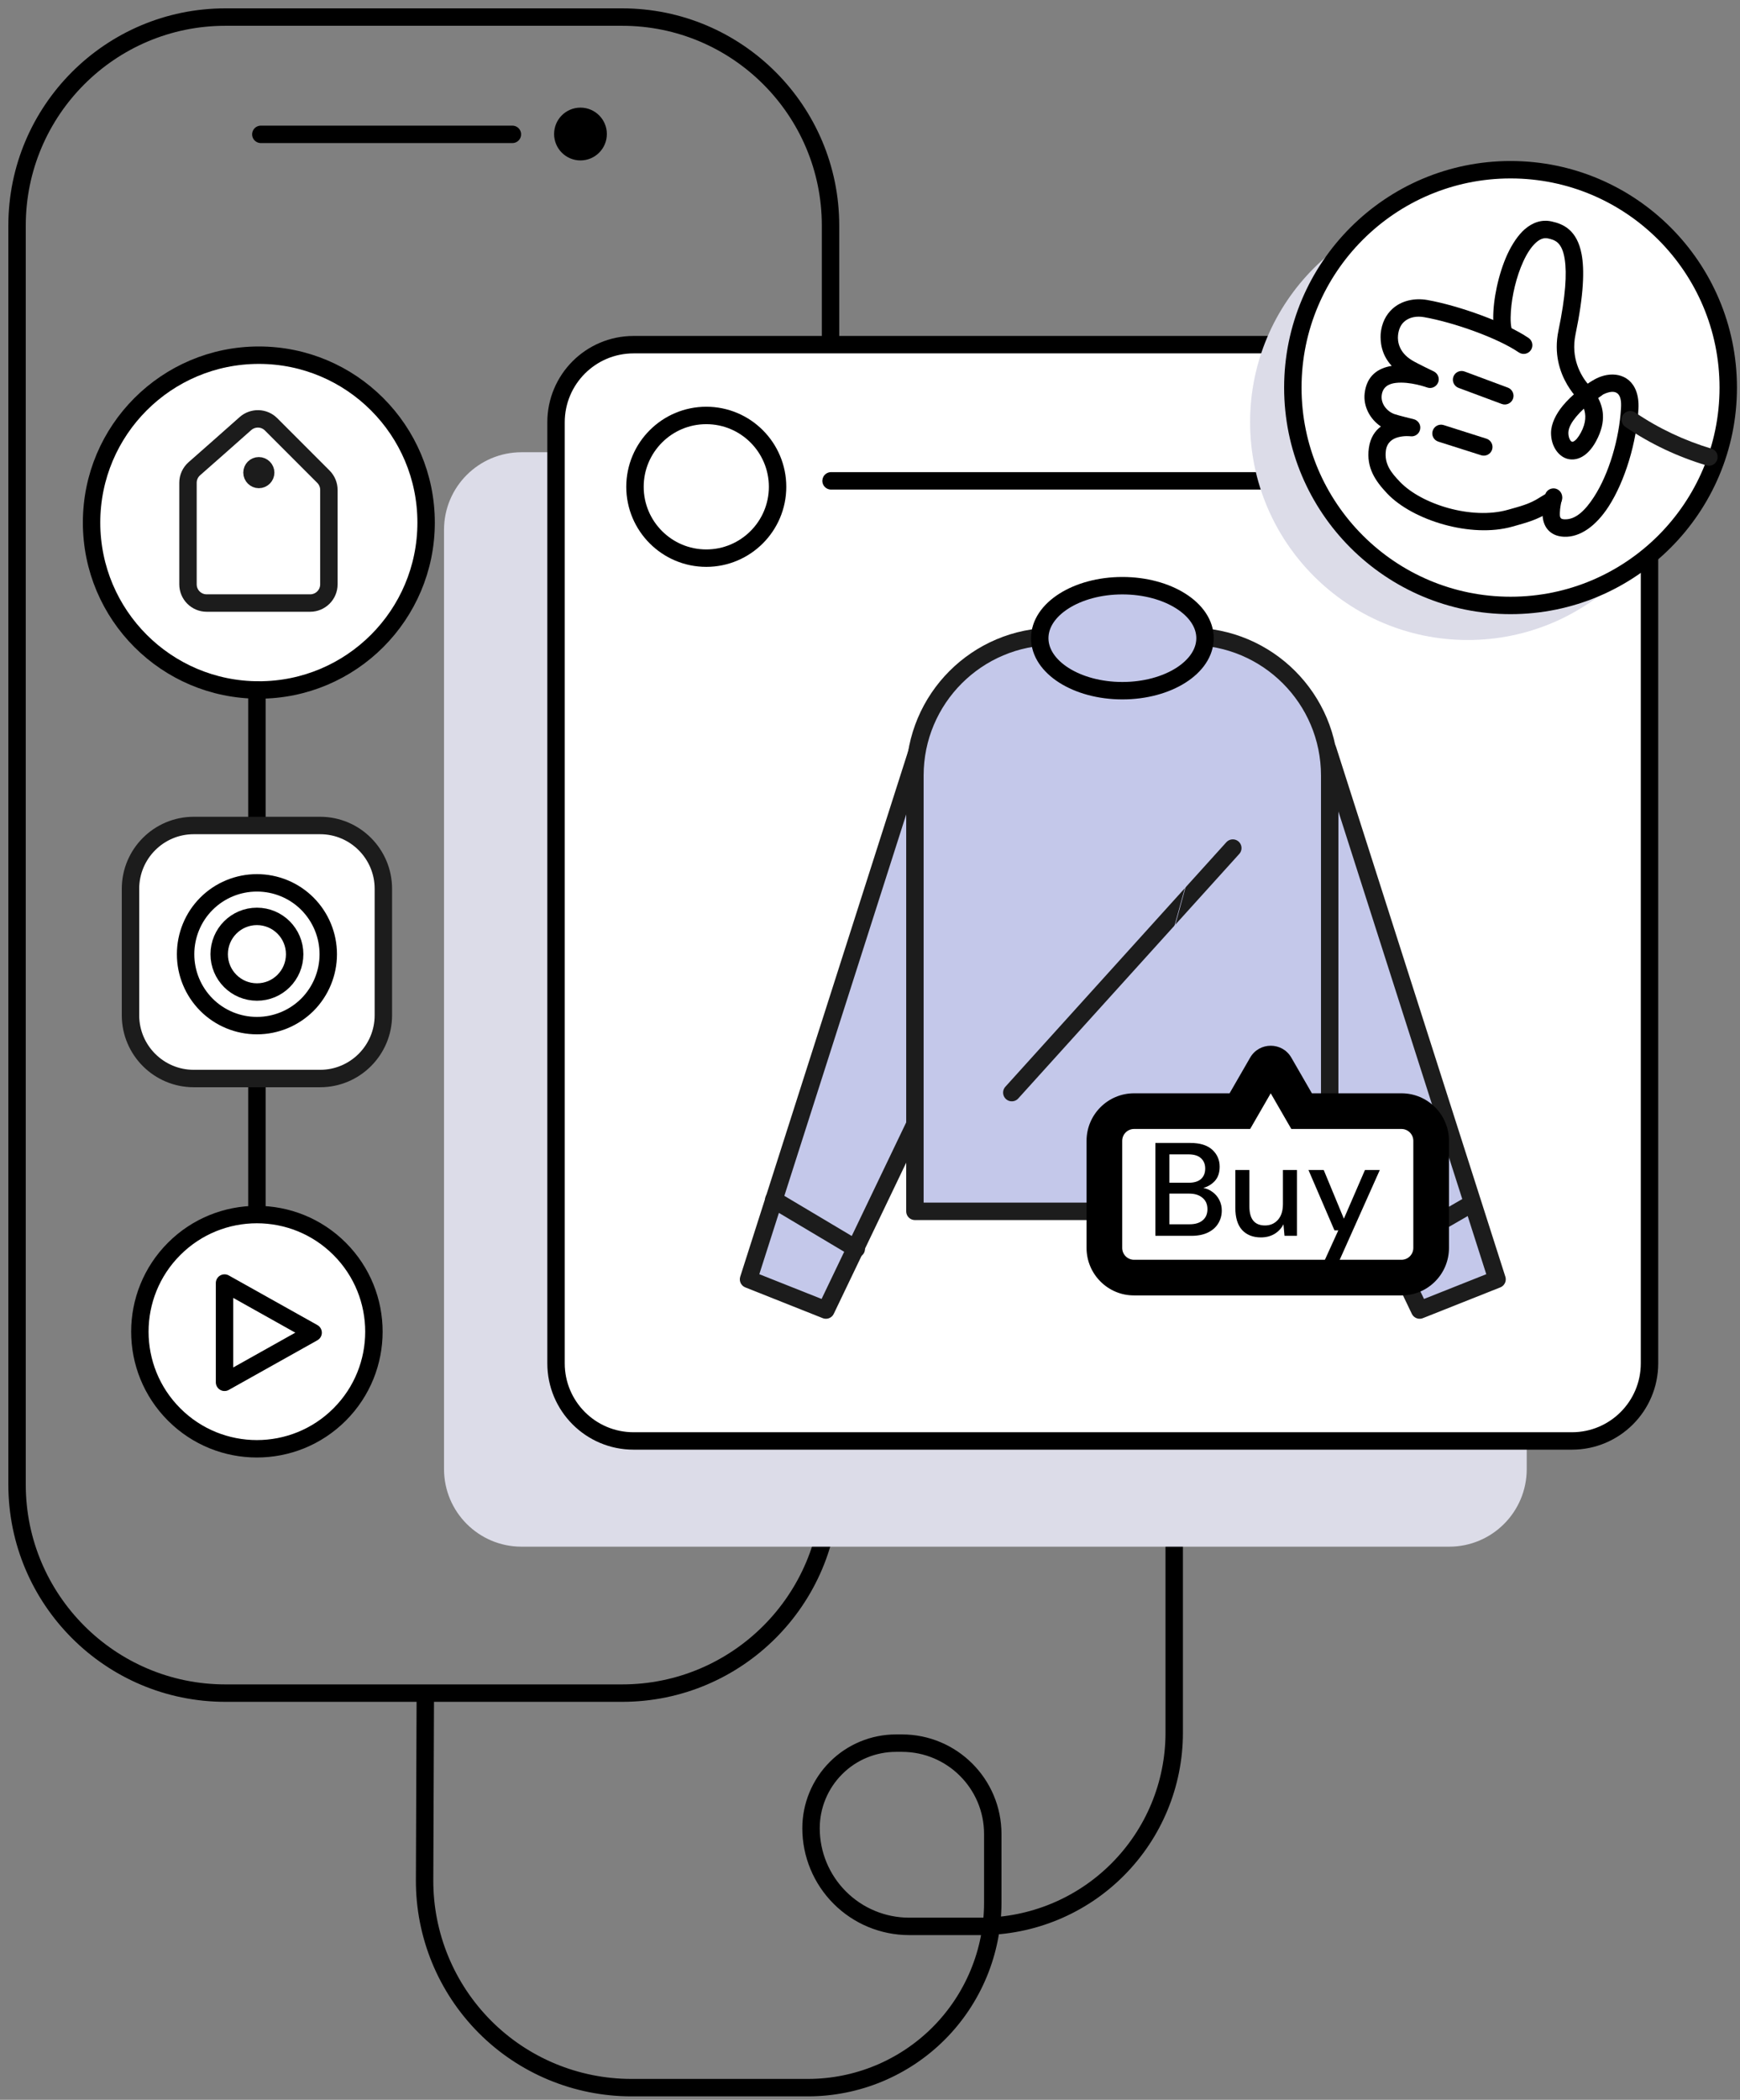 <?xml version="1.0"?>
<svg xmlns="http://www.w3.org/2000/svg" width="102" height="123" viewBox="0 0 102 123" fill="none">
<rect x="0" y="0" width="102" height="123" fill="#808080" stroke="none"/>
<path d="M48.686 13.213C48.686 6.474 43.212 1 36.473 1H13.213C6.474 1 1 6.474 1 13.213V86.964C1 93.703 6.474 99.178 13.213 99.178H36.473C43.212 99.178 48.686 93.703 48.686 86.964V13.213V13.213Z" stroke="black" stroke-width="1.021" stroke-miterlimit="10" stroke-linecap="round" stroke-linejoin="round"/>
<path d="M15.29 7.87H30.037" stroke="black" stroke-width="1.021" stroke-miterlimit="10" stroke-linecap="round" stroke-linejoin="round"/>
<path fill-rule="evenodd" clip-rule="evenodd" d="M34.028 6.815C34.597 6.815 35.064 7.277 35.064 7.851C35.064 8.42 34.602 8.887 34.028 8.887C33.458 8.887 32.992 8.425 32.992 7.851C32.992 7.277 33.454 6.815 34.028 6.815Z" fill="black"/>
<path d="M34.028 6.815C34.597 6.815 35.064 7.277 35.064 7.851C35.064 8.42 34.602 8.887 34.028 8.887C33.458 8.887 32.992 8.425 32.992 7.851C32.992 7.277 33.454 6.815 34.028 6.815Z" stroke="black" stroke-width="1.021" stroke-miterlimit="10" stroke-linecap="round" stroke-linejoin="round"/>
<path d="M24.932 99.327C24.932 99.327 24.913 104.619 24.89 110.121C24.876 113.346 26.15 116.44 28.423 118.723C30.695 121.005 33.79 122.288 37.01 122.288H47.366C50.236 122.288 52.994 121.145 55.024 119.115C57.054 117.084 58.197 114.326 58.197 111.456V107.433C58.197 104.493 55.813 102.108 52.873 102.108H52.527C51.206 102.108 49.937 102.631 49.004 103.569C48.07 104.503 47.543 105.772 47.543 107.093C47.543 108.619 48.15 110.079 49.228 111.157C50.306 112.236 51.767 112.842 53.293 112.842C54.604 112.842 56.037 112.842 57.493 112.842C60.503 112.842 63.387 111.648 65.511 109.519C67.639 107.391 68.833 104.507 68.833 101.502C68.833 84.626 68.833 54.879 68.833 54.879" stroke="black" stroke-width="1.021" stroke-miterlimit="10" stroke-linecap="round" stroke-linejoin="round"/>
<g style="mix-blend-mode:multiply">
<path fill-rule="evenodd" clip-rule="evenodd" d="M89.498 31.036C89.498 28.525 87.464 26.491 84.953 26.491C73.262 26.491 42.265 26.491 30.574 26.491C28.063 26.491 26.029 28.525 26.029 31.036C26.029 42.825 26.029 74.266 26.029 86.054C26.029 88.565 28.063 90.6 30.574 90.6C42.265 90.6 73.262 90.6 84.953 90.6C87.464 90.6 89.498 88.565 89.498 86.054C89.498 74.27 89.498 42.825 89.498 31.036Z" fill="#DCDCE8"/>
</g>
<path fill-rule="evenodd" clip-rule="evenodd" d="M96.695 24.736C96.695 22.225 94.66 20.19 92.149 20.19C80.361 20.19 48.929 20.19 37.14 20.19C34.63 20.19 32.595 22.225 32.595 24.736C32.595 36.538 32.595 68.059 32.595 79.861C32.595 82.372 34.63 84.407 37.14 84.407C48.929 84.407 80.365 84.407 92.149 84.407C94.66 84.407 96.695 82.372 96.695 79.861C96.695 68.059 96.695 36.543 96.695 24.736Z" fill="white"/>
<path d="M48.717 28.167H83.199" stroke="black" stroke-width="1.021" stroke-miterlimit="10" stroke-linecap="round" stroke-linejoin="round"/>
<path d="M96.695 24.736C96.695 22.225 94.66 20.19 92.149 20.19C80.361 20.19 48.929 20.19 37.14 20.19C34.63 20.19 32.595 22.225 32.595 24.736C32.595 36.538 32.595 68.059 32.595 79.861C32.595 82.372 34.63 84.407 37.14 84.407C48.929 84.407 80.365 84.407 92.149 84.407C94.66 84.407 96.695 82.372 96.695 79.861C96.695 68.059 96.695 36.543 96.695 24.736Z" stroke="black" stroke-width="1.021" stroke-miterlimit="10" stroke-linecap="round" stroke-linejoin="round"/>
<path fill-rule="evenodd" clip-rule="evenodd" d="M45.508 24.297C47.081 24.297 48.355 25.576 48.355 27.144C48.355 28.717 47.076 29.991 45.508 29.991C43.935 29.991 42.661 28.712 42.661 27.144C42.661 25.576 43.935 24.297 45.508 24.297Z" fill="white"/>
<path d="M41.403 24.336C43.712 24.336 45.582 26.213 45.582 28.516C45.582 30.825 43.705 32.695 41.403 32.695C39.094 32.695 37.223 30.818 37.223 28.516C37.223 26.213 39.094 24.336 41.403 24.336Z" stroke="black" stroke-width="1.021" stroke-miterlimit="10" stroke-linecap="round" stroke-linejoin="round"/>
<path fill-rule="evenodd" clip-rule="evenodd" d="M54.053 43.119L63.761 44.743L48.416 76.739L43.88 74.938L54.053 43.119Z" fill="#C4C8EA"/>
<path d="M45.359 70.274L50.196 73.154" stroke="#1C1C1C" stroke-width="1.021" stroke-miterlimit="10" stroke-linecap="round" stroke-linejoin="round"/>
<path d="M54.053 43.119L63.761 44.743L48.416 76.739L43.88 74.938L54.053 43.119Z" stroke="#1C1C1C" stroke-width="1.021" stroke-miterlimit="10" stroke-linecap="round" stroke-linejoin="round"/>
<path fill-rule="evenodd" clip-rule="evenodd" d="M77.836 43.912L74.018 42.302L67.877 44.743L83.222 76.739L87.758 74.938L77.836 43.912Z" fill="#C4C8EA"/>
<path d="M86.289 70.498L81.531 73.243" stroke="#1C1C1C" stroke-width="1.021" stroke-miterlimit="10" stroke-linecap="round" stroke-linejoin="round"/>
<path d="M77.836 43.912L74.018 42.302L67.877 44.743L83.222 76.739L87.758 74.938L77.836 43.912Z" stroke="#1C1C1C" stroke-width="1.021" stroke-miterlimit="10" stroke-linecap="round" stroke-linejoin="round"/>
<path fill-rule="evenodd" clip-rule="evenodd" d="M77.948 45.429C77.948 40.93 74.298 37.281 69.799 37.281H61.782C57.283 37.281 53.633 40.93 53.633 45.429V70.957H77.948V45.429Z" fill="#C4C8EA"/>
<path d="M77.948 45.429C77.948 40.93 74.298 37.281 69.799 37.281H61.782C57.283 37.281 53.633 40.93 53.633 45.429V70.957H77.948V45.429V45.429Z" stroke="#1C1C1C" stroke-width="1.021" stroke-miterlimit="10" stroke-linecap="round" stroke-linejoin="round"/>
<path fill-rule="evenodd" clip-rule="evenodd" d="M65.795 34.308C68.469 34.308 70.639 35.684 70.639 37.383C70.639 39.082 68.469 40.459 65.795 40.459C63.121 40.459 60.951 39.082 60.951 37.383C60.951 35.684 63.121 34.308 65.795 34.308Z" fill="#C4C8EA"/>
<path d="M72.268 49.678L59.313 64.002" stroke="#1C1C1C" stroke-width="1.021" stroke-miterlimit="10" stroke-linecap="round" stroke-linejoin="round"/>
<path d="M65.795 34.308C68.469 34.308 70.639 35.684 70.639 37.383C70.639 39.082 68.469 40.459 65.795 40.459C63.121 40.459 60.951 39.082 60.951 37.383C60.951 35.684 63.121 34.308 65.795 34.308Z" stroke="black" stroke-width="1.021" stroke-miterlimit="10" stroke-linecap="round" stroke-linejoin="round"/>
<path fill-rule="evenodd" clip-rule="evenodd" d="M70.518 48.248C70.042 49.82 65.604 65.991 65.823 65.417L70.518 48.248Z" fill="#C4C8EA"/>
<path d="M15.174 40.417C20.589 40.417 24.979 36.027 24.979 30.611C24.979 25.196 20.589 20.806 15.174 20.806C9.758 20.806 5.368 25.196 5.368 30.611C5.368 36.027 9.758 40.417 15.174 40.417Z" fill="white"/>
<path d="M15.174 40.417C20.589 40.417 24.979 36.027 24.979 30.611C24.979 25.196 20.589 20.806 15.174 20.806C9.758 20.806 5.368 25.196 5.368 30.611C5.368 36.027 9.758 40.417 15.174 40.417Z" stroke="black" stroke-width="1.021" stroke-miterlimit="10" stroke-linecap="round" stroke-linejoin="round"/>
<path d="M15.061 40.417V71.073" stroke="black" stroke-width="1.021" stroke-miterlimit="10" stroke-linecap="round" stroke-linejoin="round"/>
<path fill-rule="evenodd" clip-rule="evenodd" d="M10.208 60.615C7.529 57.936 7.529 53.591 10.208 50.913C12.886 48.234 17.231 48.234 19.91 50.913C22.589 53.591 22.589 57.936 19.91 60.615C17.231 63.294 12.886 63.294 10.208 60.615Z" fill="white"/>
<path d="M10.208 60.615C7.529 57.936 7.529 53.591 10.208 50.913C12.886 48.234 17.231 48.234 19.91 50.913C22.589 53.591 22.589 57.936 19.91 60.615C17.231 63.294 12.886 63.294 10.208 60.615Z" stroke="black" stroke-width="1.021" stroke-miterlimit="10" stroke-linecap="round" stroke-linejoin="round"/>
<path fill-rule="evenodd" clip-rule="evenodd" d="M10.208 82.857C7.529 80.179 7.529 75.834 10.208 73.155C12.886 70.476 17.231 70.476 19.91 73.155C22.589 75.834 22.589 80.179 19.91 82.857C17.231 85.536 12.886 85.536 10.208 82.857Z" fill="white"/>
<path d="M10.208 82.857C7.529 80.179 7.529 75.834 10.208 73.155C12.886 70.476 17.231 70.476 19.91 73.155C22.589 75.834 22.589 80.179 19.91 82.857C17.231 85.536 12.886 85.536 10.208 82.857Z" stroke="black" stroke-width="1.021" stroke-miterlimit="10" stroke-linecap="round" stroke-linejoin="round"/>
<path fill-rule="evenodd" clip-rule="evenodd" d="M22.473 52.061C22.473 50.017 20.811 48.355 18.767 48.355H11.356C9.312 48.355 7.65 50.017 7.65 52.061V59.472C7.65 61.516 9.312 63.177 11.356 63.177H18.767C20.811 63.177 22.473 61.516 22.473 59.472V52.061Z" fill="white"/>
<path d="M22.473 52.061C22.473 50.017 20.811 48.355 18.767 48.355H11.356C9.312 48.355 7.65 50.017 7.65 52.061V59.472C7.65 61.516 9.312 63.177 11.356 63.177H18.767C20.811 63.177 22.473 61.516 22.473 59.472V52.061Z" stroke="#1C1C1C" stroke-width="1.021" stroke-miterlimit="1.5" stroke-linecap="square"/>
<path fill-rule="evenodd" clip-rule="evenodd" d="M19.243 55.897C19.243 54.786 18.804 53.727 18.02 52.938C17.236 52.154 16.172 51.715 15.061 51.715C13.95 51.715 12.886 52.154 12.102 52.938C11.318 53.722 10.88 54.786 10.88 55.897C10.88 57.007 11.318 58.067 12.102 58.855C12.886 59.64 13.95 60.078 15.061 60.078C16.172 60.078 17.231 59.64 18.02 58.855C18.799 58.072 19.243 57.007 19.243 55.897Z" fill="white"/>
<path d="M19.243 55.897C19.243 54.786 18.804 53.727 18.02 52.938C17.236 52.154 16.172 51.715 15.061 51.715C13.95 51.715 12.886 52.154 12.102 52.938C11.318 53.722 10.88 54.786 10.88 55.897C10.88 57.007 11.318 58.067 12.102 58.855C12.886 59.64 13.95 60.078 15.061 60.078C16.172 60.078 17.231 59.64 18.02 58.855C18.799 58.072 19.243 57.007 19.243 55.897Z" stroke="black" stroke-width="1.021" stroke-miterlimit="1.5" stroke-linecap="round" stroke-linejoin="round"/>
<path fill-rule="evenodd" clip-rule="evenodd" d="M17.273 55.897C17.273 54.674 16.284 53.68 15.061 53.68C13.839 53.68 12.849 54.669 12.849 55.897C12.849 57.12 13.839 58.109 15.061 58.109C16.284 58.114 17.273 57.12 17.273 55.897Z" fill="white"/>
<path d="M17.273 55.897C17.273 54.674 16.284 53.68 15.061 53.68C13.839 53.68 12.849 54.669 12.849 55.897C12.849 57.12 13.839 58.109 15.061 58.109C16.284 58.114 17.273 57.12 17.273 55.897Z" stroke="black" stroke-width="1.021" stroke-miterlimit="1.5" stroke-linecap="round" stroke-linejoin="round"/>
<path fill-rule="evenodd" clip-rule="evenodd" d="M18.356 78.064L13.162 80.972V75.157L18.356 78.064Z" fill="white"/>
<path d="M18.356 78.064L13.162 80.972V75.157L18.356 78.064Z" stroke="black" stroke-width="1.021" stroke-miterlimit="1.5" stroke-linecap="round" stroke-linejoin="round"/>
<path d="M11.393 27.457C11.155 27.667 11.02 27.965 11.02 28.278C11.02 29.477 11.02 32.567 11.02 34.228C11.02 34.835 11.51 35.325 12.117 35.325H18.184C18.473 35.325 18.753 35.208 18.958 35.003C19.164 34.798 19.28 34.518 19.28 34.228V28.698C19.28 28.409 19.164 28.129 18.958 27.923C18.305 27.27 16.797 25.762 15.892 24.857C15.482 24.447 14.828 24.428 14.389 24.811C13.503 25.599 12.07 26.864 11.393 27.457Z" stroke="#1C1C1C" stroke-width="1.021" stroke-miterlimit="1.5" stroke-linecap="square"/>
<path fill-rule="evenodd" clip-rule="evenodd" d="M15.173 27.284C15.393 27.284 15.575 27.466 15.575 27.685C15.575 27.905 15.393 28.087 15.173 28.087C14.954 28.087 14.772 27.905 14.772 27.685C14.772 27.461 14.949 27.284 15.173 27.284Z" fill="#1C1C1C"/>
<path d="M15.173 27.284C15.393 27.284 15.575 27.466 15.575 27.685C15.575 27.905 15.393 28.087 15.173 28.087C14.954 28.087 14.772 27.905 14.772 27.685C14.772 27.461 14.949 27.284 15.173 27.284Z" stroke="#1C1C1C" stroke-width="1.021" stroke-miterlimit="1.5" stroke-linecap="square"/>
<g style="mix-blend-mode:multiply">
<path fill-rule="evenodd" clip-rule="evenodd" d="M86.04 11.967C93.083 11.967 98.8 17.684 98.8 24.727C98.8 31.769 93.083 37.49 86.04 37.49C78.998 37.49 73.281 31.773 73.281 24.727C73.281 17.689 78.998 11.967 86.04 11.967Z" fill="#DCDCE8"/>
</g>
<path fill-rule="evenodd" clip-rule="evenodd" d="M88.551 9.942C95.594 9.942 101.311 15.659 101.311 22.706C101.311 29.748 95.594 35.465 88.551 35.465C81.509 35.465 75.787 29.748 75.787 22.706C75.787 15.663 81.509 9.942 88.551 9.942Z" fill="white"/>
<path d="M88.551 9.942C95.594 9.942 101.311 15.659 101.311 22.706C101.311 29.748 95.594 35.465 88.551 35.465C81.509 35.465 75.787 29.748 75.787 22.706C75.787 15.663 81.509 9.942 88.551 9.942Z" stroke="black" stroke-width="1.021" stroke-miterlimit="1.5" stroke-linecap="round" stroke-linejoin="round"/>
<path fill-rule="evenodd" clip-rule="evenodd" d="M91.048 29.165C90.945 29.734 90.642 30.887 91.701 30.929C93.699 31.003 95.36 27.027 95.528 23.933C95.645 21.777 93.591 22.351 93.097 23.242C93.097 23.242 91.361 21.838 91.855 19.476C92.966 14.133 91.72 13.657 90.843 13.465C88.761 13.013 87.566 18.431 88.224 19.658" fill="white"/>
<path fill-rule="evenodd" clip-rule="evenodd" d="M90.549 29.076C90.493 29.403 90.385 29.893 90.436 30.308C90.474 30.607 90.581 30.873 90.777 31.073C90.973 31.274 91.258 31.424 91.687 31.442C92.635 31.48 93.563 30.803 94.296 29.673C95.262 28.18 95.939 25.907 96.046 23.966C96.093 23.098 95.831 22.58 95.491 22.281C95.136 21.978 94.665 21.884 94.189 21.968C93.787 22.038 93.391 22.234 93.083 22.496C92.672 21.996 92.065 20.979 92.359 19.584C92.845 17.241 92.887 15.794 92.714 14.889C92.579 14.165 92.303 13.736 92.004 13.465C91.673 13.167 91.295 13.045 90.954 12.971C90.376 12.845 89.844 13.027 89.372 13.437C88.99 13.778 88.649 14.287 88.369 14.884C87.828 16.06 87.524 17.577 87.534 18.655C87.538 19.192 87.627 19.63 87.776 19.901C87.912 20.148 88.22 20.242 88.467 20.111C88.714 19.98 88.808 19.668 88.677 19.42C88.551 19.182 88.537 18.744 88.57 18.226C88.63 17.325 88.887 16.205 89.298 15.313C89.508 14.856 89.755 14.464 90.049 14.203C90.254 14.021 90.483 13.913 90.735 13.965C90.922 14.007 91.132 14.053 91.314 14.217C91.505 14.394 91.65 14.693 91.725 15.187C91.855 16.023 91.781 17.325 91.356 19.374C90.8 22.052 92.779 23.644 92.779 23.644C92.896 23.737 93.05 23.779 93.199 23.747C93.349 23.718 93.475 23.625 93.549 23.494C93.666 23.28 93.927 23.102 94.198 23.014C94.417 22.939 94.655 22.911 94.823 23.051C94.991 23.196 95.052 23.476 95.024 23.905C94.926 25.679 94.324 27.751 93.437 29.113C92.938 29.884 92.373 30.444 91.725 30.42C91.626 30.416 91.552 30.406 91.51 30.364C91.426 30.285 91.44 30.159 91.44 30.033C91.445 29.757 91.514 29.463 91.552 29.258C91.603 28.983 91.416 28.717 91.141 28.665C90.861 28.614 90.595 28.796 90.549 29.076Z" fill="black"/>
<path fill-rule="evenodd" clip-rule="evenodd" d="M89.34 20.214C88.066 19.341 85.41 18.389 83.599 18.072C82.619 17.899 81.579 18.342 81.467 19.607C81.425 20.069 81.509 20.918 82.526 21.539C82.815 21.716 83.851 22.216 83.851 22.216C83.851 22.216 80.743 21.096 80.51 23.098C80.431 23.802 80.911 24.488 81.583 24.736C81.831 24.825 82.764 25.053 82.764 25.053C82.764 25.053 80.963 24.825 80.753 26.313C80.613 27.298 81.117 27.951 81.7 28.567C83.077 30.014 86.255 30.999 88.532 30.36C89.293 30.145 89.89 30 90.558 29.571C90.698 29.477 91.122 29.295 91.076 29.127" fill="white"/>
<path fill-rule="evenodd" clip-rule="evenodd" d="M81.584 21.432C80.786 21.562 80.118 22.001 79.997 23.037C79.908 23.802 80.309 24.554 80.949 24.983C80.603 25.24 80.328 25.637 80.244 26.239C80.081 27.405 80.636 28.189 81.327 28.917C82.806 30.471 86.222 31.54 88.668 30.845C89.48 30.616 90.119 30.453 90.829 29.991C90.913 29.935 91.09 29.851 91.221 29.753C91.333 29.673 91.421 29.58 91.473 29.496C91.585 29.323 91.603 29.146 91.557 28.978C91.477 28.707 91.197 28.549 90.927 28.628C90.763 28.675 90.642 28.796 90.586 28.945C90.497 28.997 90.325 29.099 90.269 29.137C89.653 29.538 89.088 29.664 88.383 29.865C86.278 30.457 83.329 29.552 82.055 28.213C81.574 27.709 81.131 27.191 81.243 26.383C81.313 25.898 81.644 25.697 81.957 25.613C82.33 25.511 82.685 25.557 82.685 25.557C82.956 25.59 83.203 25.408 83.25 25.142C83.301 24.876 83.133 24.619 82.867 24.554C82.867 24.554 81.976 24.339 81.738 24.255C81.28 24.087 80.94 23.634 80.996 23.159C81.056 22.65 81.425 22.477 81.822 22.43C82.662 22.332 83.656 22.696 83.656 22.696C83.912 22.79 84.192 22.664 84.3 22.416C84.407 22.164 84.295 21.88 84.052 21.758C84.052 21.758 83.049 21.278 82.769 21.105C82.004 20.638 81.92 20.004 81.952 19.654C81.985 19.299 82.111 19.028 82.307 18.851C82.61 18.571 83.063 18.501 83.488 18.58C85.238 18.888 87.8 19.803 89.032 20.643C89.265 20.802 89.583 20.741 89.741 20.508C89.9 20.274 89.839 19.957 89.606 19.798C88.285 18.898 85.541 17.904 83.665 17.572C82.918 17.442 82.148 17.61 81.616 18.099C81.257 18.431 80.991 18.912 80.935 19.565C80.912 20.008 80.958 20.76 81.584 21.432Z" fill="black"/>
<path fill-rule="evenodd" clip-rule="evenodd" d="M92.849 23.938C92.691 24.082 92.537 24.241 92.397 24.409C92.149 24.712 91.944 25.03 91.939 25.352C91.939 25.524 91.977 25.679 92.051 25.791C92.093 25.851 92.149 25.898 92.219 25.87C92.373 25.805 92.513 25.627 92.667 25.352C92.999 24.741 92.966 24.274 92.849 23.938ZM93.078 22.472C92.901 22.449 92.719 22.519 92.607 22.673C92.56 22.734 92.523 22.808 92.504 22.897C92.196 23.144 91.879 23.443 91.613 23.765C91.202 24.265 90.927 24.825 90.922 25.357C90.922 26.131 91.342 26.705 91.837 26.864C92.317 27.018 93.013 26.855 93.559 25.851C94.226 24.624 93.937 23.807 93.68 23.303C93.731 23.27 93.783 23.242 93.825 23.214C94.067 23.074 94.156 22.762 94.016 22.519C93.876 22.276 93.563 22.188 93.321 22.328C93.251 22.36 93.167 22.412 93.078 22.472Z" fill="black"/>
<path fill-rule="evenodd" clip-rule="evenodd" d="M84.318 25.87L86.829 26.668C87.095 26.752 87.384 26.603 87.468 26.337C87.552 26.066 87.403 25.781 87.137 25.697L84.626 24.899C84.36 24.815 84.071 24.965 83.987 25.231C83.898 25.497 84.047 25.786 84.318 25.87Z" fill="black"/>
<path fill-rule="evenodd" clip-rule="evenodd" d="M85.499 22.72L88.033 23.663C88.299 23.761 88.593 23.625 88.691 23.364C88.789 23.098 88.654 22.804 88.392 22.706L85.858 21.763C85.592 21.665 85.298 21.8 85.2 22.062C85.102 22.328 85.237 22.622 85.499 22.72Z" fill="black"/>
<path fill-rule="evenodd" clip-rule="evenodd" d="M100.326 26.281C98.753 25.809 97.241 25.105 95.855 24.162C95.621 24.003 95.304 24.064 95.145 24.297C94.987 24.53 95.047 24.848 95.281 25.006C96.755 26.01 98.361 26.761 100.032 27.261C100.302 27.34 100.587 27.191 100.666 26.92C100.75 26.645 100.596 26.36 100.326 26.281Z" fill="#1C1C1C"/>
<mask id="path-53-outside-1_606_282" maskUnits="userSpaceOnUse" x="62.739" y="60.301" width="23" height="16" fill="black">
<rect fill="white" x="62.739" y="60.301" width="23" height="16"/>
<path fill-rule="evenodd" clip-rule="evenodd" d="M74.793 62.475C74.659 62.243 74.324 62.243 74.19 62.475L72.681 65.087H66.48C65.519 65.087 64.739 65.867 64.739 66.829V73.098C64.739 74.06 65.519 74.84 66.48 74.84H82.154C83.116 74.84 83.895 74.06 83.895 73.098V66.829C83.895 65.867 83.116 65.087 82.154 65.087H76.301L74.793 62.475Z"/>
</mask>
<path fill-rule="evenodd" clip-rule="evenodd" d="M74.793 62.475C74.659 62.243 74.324 62.243 74.19 62.475L72.681 65.087H66.48C65.519 65.087 64.739 65.867 64.739 66.829V73.098C64.739 74.06 65.519 74.84 66.48 74.84H82.154C83.116 74.84 83.895 74.06 83.895 73.098V66.829C83.895 65.867 83.116 65.087 82.154 65.087H76.301L74.793 62.475Z" fill="white"/>
<path d="M74.19 62.475L73.285 61.952V61.952L74.19 62.475ZM74.793 62.475L75.698 61.952L75.698 61.952L74.793 62.475ZM72.681 65.087V66.132H73.285L73.586 65.61L72.681 65.087ZM76.301 65.087L75.396 65.61L75.698 66.132H76.301V65.087ZM75.095 62.997C74.826 63.462 74.156 63.462 73.888 62.997L75.698 61.952C75.162 61.024 73.821 61.024 73.285 61.952L75.095 62.997ZM73.586 65.61L75.095 62.997L73.285 61.952L71.777 64.565L73.586 65.61ZM66.48 66.132H72.681V64.042H66.48V66.132ZM65.784 66.829C65.784 66.444 66.096 66.132 66.48 66.132V64.042C64.942 64.042 63.694 65.29 63.694 66.829H65.784ZM65.784 73.098V66.829H63.694V73.098H65.784ZM66.48 73.795C66.096 73.795 65.784 73.483 65.784 73.098H63.694C63.694 74.637 64.942 75.884 66.48 75.884V73.795ZM82.154 73.795H66.48V75.884H82.154V73.795ZM82.85 73.098C82.85 73.483 82.539 73.795 82.154 73.795V75.884C83.693 75.884 84.94 74.637 84.94 73.098H82.85ZM82.85 66.829V73.098H84.94V66.829H82.85ZM82.154 66.132C82.539 66.132 82.85 66.444 82.85 66.829H84.94C84.94 65.29 83.693 64.042 82.154 64.042V66.132ZM76.301 66.132H82.154V64.042H76.301V66.132ZM73.888 62.997L75.396 65.61L77.206 64.565L75.698 61.952L73.888 62.997Z" fill="black" mask="url(#path-53-outside-1_606_282)"/>
<path d="M67.729 72.391V66.951H69.78C70.345 66.951 70.772 67.083 71.062 67.347C71.352 67.612 71.497 67.943 71.497 68.342C71.497 68.689 71.404 68.966 71.218 69.174C71.031 69.376 70.806 69.513 70.542 69.585C70.749 69.627 70.933 69.71 71.093 69.834C71.259 69.958 71.389 70.114 71.482 70.3C71.575 70.487 71.622 70.689 71.622 70.906C71.622 71.186 71.552 71.44 71.412 71.668C71.277 71.891 71.078 72.067 70.814 72.196C70.549 72.326 70.226 72.391 69.842 72.391H67.729ZM68.552 69.282H69.679C69.995 69.282 70.236 69.21 70.402 69.065C70.568 68.915 70.65 68.71 70.65 68.451C70.65 68.197 70.568 67.995 70.402 67.845C70.241 67.695 69.995 67.619 69.664 67.619H68.552V69.282ZM68.552 71.715H69.734C70.065 71.715 70.322 71.637 70.503 71.481C70.689 71.326 70.782 71.108 70.782 70.829C70.782 70.549 70.687 70.329 70.495 70.168C70.303 70.002 70.044 69.919 69.718 69.919H68.552V71.715ZM73.915 72.484C73.449 72.484 73.082 72.339 72.812 72.049C72.548 71.758 72.416 71.326 72.416 70.751V68.536H73.24V70.665C73.24 71.412 73.545 71.784 74.156 71.784C74.462 71.784 74.713 71.676 74.91 71.458C75.107 71.24 75.206 70.93 75.206 70.526V68.536H76.029V72.391H75.299L75.237 71.715C75.117 71.953 74.941 72.142 74.708 72.282C74.48 72.416 74.216 72.484 73.915 72.484ZM77.528 74.1L78.452 72.072H78.227L76.704 68.536H77.598L78.779 71.388L80.014 68.536H80.885L78.398 74.1H77.528Z" fill="black"/>
</svg>
